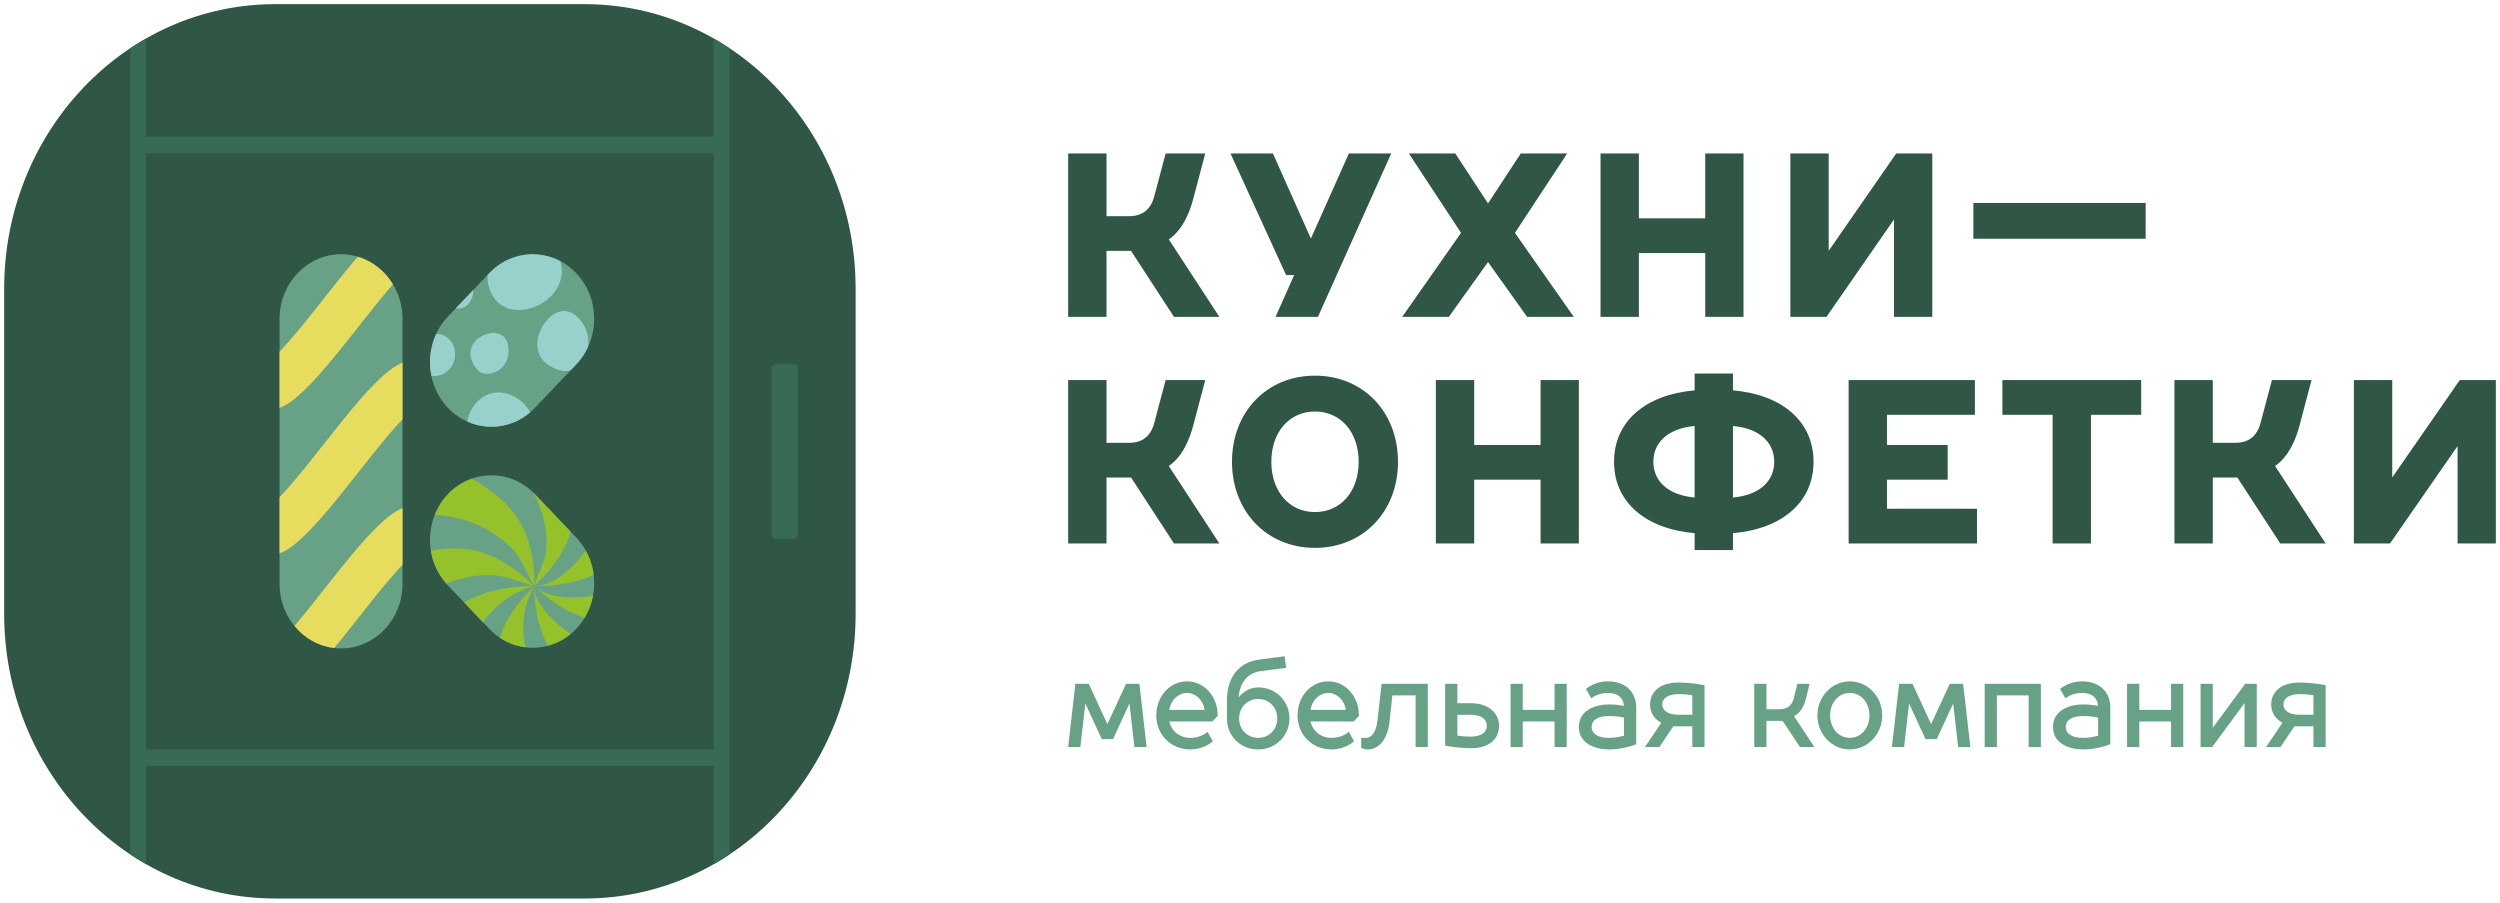 <?xml version="1.0" encoding="UTF-8"?> <svg xmlns="http://www.w3.org/2000/svg" viewBox="6001.934 5372.738 601 217" data-guides="{&quot;vertical&quot;:[],&quot;horizontal&quot;:[]}"><path fill="rgb(48, 86, 70)" stroke="none" fill-opacity="1" stroke-width="1" stroke-opacity="1" clip-rule="evenodd" color="rgb(51, 51, 51)" font-size-adjust="none" text-rendering="geometricprecision" class="fil0" id="tSvg88f7037271" title="Path 31" d="M 6288.778 5420.585 C 6289.744 5416.931 6290.711 5413.278 6291.677 5409.624C 6288.503 5409.624 6285.329 5409.624 6282.154 5409.624C 6281.239 5413.072 6280.323 5416.52 6279.408 5419.968C 6278.569 5423.116 6276.537 5424.706 6273.4 5424.706C 6271.579 5424.706 6269.758 5424.706 6267.937 5424.706C 6267.937 5419.679 6267.937 5414.653 6267.937 5409.626C 6264.865 5409.626 6261.793 5409.626 6258.721 5409.626C 6258.721 5422.72 6258.721 5435.814 6258.721 5448.908C 6261.793 5448.908 6264.865 5448.908 6267.937 5448.908C 6267.937 5443.622 6267.937 5438.335 6267.937 5433.049C 6269.903 5433.049 6271.868 5433.049 6273.833 5433.049C 6277.167 5438.169 6280.501 5443.289 6283.835 5448.409C 6283.938 5448.576 6284.041 5448.743 6284.144 5448.91C 6287.786 5448.91 6291.427 5448.91 6295.069 5448.91C 6291.017 5442.702 6286.964 5436.493 6282.911 5430.285C 6284.437 5429.285 6287.157 5426.71 6288.778 5420.585Z"></path><path fill="rgb(48, 86, 70)" stroke="none" fill-opacity="1" stroke-width="1" stroke-opacity="1" clip-rule="evenodd" color="rgb(51, 51, 51)" font-size-adjust="none" text-rendering="geometricprecision" class="fil0" id="tSvg41f837b9c7" title="Path 32" d="M 6313.052 5438.858 C 6311.562 5442.208 6310.072 5445.557 6308.583 5448.907C 6311.978 5448.907 6315.373 5448.907 6318.768 5448.907C 6324.641 5435.812 6330.514 5422.718 6336.387 5409.624C 6332.993 5409.624 6329.599 5409.624 6326.205 5409.624C 6323.161 5416.446 6320.116 5423.267 6317.072 5430.089C 6314.125 5423.482 6311.179 5416.876 6308.232 5410.27C 6308.135 5410.055 6308.037 5409.839 6307.939 5409.624C 6304.54 5409.624 6301.14 5409.624 6297.741 5409.624C 6302.196 5419.369 6306.651 5429.114 6311.106 5438.858C 6311.754 5438.858 6312.403 5438.858 6313.052 5438.858Z"></path><path fill="rgb(48, 86, 70)" stroke="none" fill-opacity="1" stroke-width="1" stroke-opacity="1" clip-rule="evenodd" color="rgb(51, 51, 51)" font-size-adjust="none" text-rendering="geometricprecision" class="fil0" id="tSvg5cb6d40045" title="Path 33" d="M 6350.24 5448.907 C 6353.378 5444.517 6356.516 5440.127 6359.653 5435.737C 6362.786 5440.127 6365.919 5444.517 6369.051 5448.907C 6372.792 5448.907 6376.532 5448.907 6380.272 5448.907C 6375.556 5442.178 6370.841 5435.449 6366.125 5428.721C 6370.313 5422.355 6374.501 5415.99 6378.69 5409.624C 6374.968 5409.624 6371.247 5409.624 6367.526 5409.624C 6364.902 5413.63 6362.277 5417.637 6359.653 5421.643C 6357.029 5417.637 6354.405 5413.63 6351.781 5409.624C 6348.06 5409.624 6344.338 5409.624 6340.617 5409.624C 6344.801 5415.99 6348.985 5422.355 6353.168 5428.721C 6348.452 5435.449 6343.736 5442.178 6339.02 5448.907C 6342.76 5448.907 6346.5 5448.907 6350.24 5448.907Z"></path><path fill="rgb(48, 86, 70)" stroke="none" fill-opacity="1" stroke-width="1" stroke-opacity="1" clip-rule="evenodd" color="rgb(51, 51, 51)" font-size-adjust="none" text-rendering="geometricprecision" class="fil0" id="tSvg1056474c11f" title="Path 34" d="M 6395.917 5433.576 C 6401.235 5433.576 6406.553 5433.576 6411.871 5433.576C 6411.871 5438.686 6411.871 5443.796 6411.871 5448.907C 6414.939 5448.907 6418.007 5448.907 6421.074 5448.907C 6421.074 5435.812 6421.074 5422.718 6421.074 5409.624C 6418.007 5409.624 6414.939 5409.624 6411.871 5409.624C 6411.871 5414.827 6411.871 5420.03 6411.871 5425.233C 6406.553 5425.233 6401.235 5425.233 6395.917 5425.233C 6395.917 5420.03 6395.917 5414.827 6395.917 5409.624C 6392.845 5409.624 6389.774 5409.624 6386.702 5409.624C 6386.702 5422.718 6386.702 5435.812 6386.702 5448.907C 6389.774 5448.907 6392.845 5448.907 6395.917 5448.907C 6395.917 5443.796 6395.917 5438.686 6395.917 5433.576Z"></path><path fill="rgb(48, 86, 70)" stroke="none" fill-opacity="1" stroke-width="1" stroke-opacity="1" clip-rule="evenodd" color="rgb(51, 51, 51)" font-size-adjust="none" text-rendering="geometricprecision" class="fil0" id="tSvga6744ad4b0" title="Path 35" d="M 6457.254 5448.907 C 6460.322 5448.907 6463.39 5448.907 6466.457 5448.907C 6466.457 5435.812 6466.457 5422.718 6466.457 5409.624C 6463.567 5409.624 6460.676 5409.624 6457.786 5409.624C 6452.375 5417.426 6446.964 5425.229 6441.553 5433.031C 6441.553 5425.229 6441.553 5417.426 6441.553 5409.624C 6438.48 5409.624 6435.408 5409.624 6432.335 5409.624C 6432.335 5422.718 6432.335 5435.812 6432.335 5448.907C 6435.23 5448.907 6438.125 5448.907 6441.019 5448.907C 6446.431 5441.104 6451.843 5433.301 6457.254 5425.498C 6457.254 5433.301 6457.254 5441.104 6457.254 5448.907Z"></path><path fill="rgb(48, 86, 70)" stroke="none" fill-opacity="1" stroke-width="1" stroke-opacity="1" clip-rule="evenodd" color="rgb(51, 51, 51)" font-size-adjust="none" text-rendering="geometricprecision" class="fil0" id="tSvga8e7c89672" title="Path 36" d="M 6476.332 5430.132 C 6490.139 5430.132 6503.945 5430.132 6517.751 5430.132C 6517.751 5427.263 6517.751 5424.394 6517.751 5421.525C 6503.945 5421.525 6490.139 5421.525 6476.332 5421.525C 6476.332 5424.394 6476.332 5427.263 6476.332 5430.132Z"></path><path fill="rgb(48, 86, 70)" stroke="none" fill-opacity="1" stroke-width="1" stroke-opacity="1" clip-rule="evenodd" color="rgb(51, 51, 51)" font-size-adjust="none" text-rendering="geometricprecision" class="fil0" id="tSvg13906d82819" title="Path 37" d="M 6288.778 5475.065 C 6289.744 5471.412 6290.711 5467.758 6291.677 5464.104C 6288.503 5464.104 6285.329 5464.104 6282.154 5464.104C 6281.239 5467.553 6280.323 5471.001 6279.408 5474.449C 6278.569 5477.596 6276.537 5479.187 6273.4 5479.187C 6271.579 5479.187 6269.758 5479.187 6267.937 5479.187C 6267.937 5474.16 6267.937 5469.133 6267.937 5464.106C 6264.865 5464.106 6261.793 5464.106 6258.721 5464.106C 6258.721 5477.2 6258.721 5490.295 6258.721 5503.389C 6261.793 5503.389 6264.865 5503.389 6267.937 5503.389C 6267.937 5498.102 6267.937 5492.816 6267.937 5487.529C 6269.903 5487.529 6271.868 5487.529 6273.833 5487.529C 6277.167 5492.649 6280.501 5497.768 6283.835 5502.888C 6283.938 5503.055 6284.041 5503.222 6284.144 5503.389C 6287.786 5503.389 6291.427 5503.389 6295.069 5503.389C 6291.017 5497.18 6286.964 5490.972 6282.911 5484.763C 6284.437 5483.763 6287.157 5481.189 6288.778 5475.065Z"></path><path fill="rgb(48, 86, 70)" stroke="none" fill-opacity="1" stroke-width="1" stroke-opacity="1" clip-rule="evenodd" color="rgb(51, 51, 51)" font-size-adjust="none" text-rendering="geometricprecision" class="fil0" id="tSvg1030326afd7" title="Path 38" d="M 6318.052 5495.84 C 6311.874 5495.84 6307.56 5490.867 6307.56 5483.746C 6307.56 5476.624 6311.874 5471.666 6318.052 5471.666C 6324.244 5471.666 6328.558 5476.624 6328.558 5483.746C 6328.558 5490.867 6324.244 5495.84 6318.052 5495.84ZM 6318.052 5463.045 C 6306.497 5463.045 6298.106 5471.755 6298.106 5483.746C 6298.106 5495.736 6306.497 5504.447 6318.052 5504.447C 6329.622 5504.447 6338.012 5495.736 6338.012 5483.746C 6338.012 5471.755 6329.622 5463.045 6318.052 5463.045Z"></path><path fill="rgb(48, 86, 70)" stroke="none" fill-opacity="1" stroke-width="1" stroke-opacity="1" clip-rule="evenodd" color="rgb(51, 51, 51)" font-size-adjust="none" text-rendering="geometricprecision" class="fil0" id="tSvg7f501892ea" title="Path 39" d="M 6372.288 5479.714 C 6366.97 5479.714 6361.652 5479.714 6356.333 5479.714C 6356.333 5474.511 6356.333 5469.308 6356.333 5464.104C 6353.261 5464.104 6350.189 5464.104 6347.117 5464.104C 6347.117 5477.199 6347.117 5490.293 6347.117 5503.387C 6350.189 5503.387 6353.261 5503.387 6356.333 5503.387C 6356.333 5498.277 6356.333 5493.166 6356.333 5488.056C 6361.652 5488.056 6366.97 5488.056 6372.288 5488.056C 6372.288 5493.166 6372.288 5498.277 6372.288 5503.387C 6375.355 5503.387 6378.422 5503.387 6381.489 5503.387C 6381.489 5490.293 6381.489 5477.199 6381.489 5464.104C 6378.422 5464.104 6375.355 5464.104 6372.288 5464.104C 6372.288 5469.308 6372.288 5474.511 6372.288 5479.714Z"></path><path fill="rgb(48, 86, 70)" stroke="none" fill-opacity="1" stroke-width="1" stroke-opacity="1" clip-rule="evenodd" color="rgb(51, 51, 51)" font-size-adjust="none" text-rendering="geometricprecision" class="fil0" id="tSvgf4f78a2797" title="Path 40" d="M 6399.405 5483.746 C 6399.405 5478.92 6403.172 5475.684 6409.322 5475.153C 6409.322 5480.881 6409.322 5486.609 6409.322 5492.337C 6403.172 5491.808 6399.405 5488.569 6399.405 5483.746ZM 6428.456 5483.746 C 6428.456 5488.571 6424.689 5491.808 6418.54 5492.339C 6418.54 5486.611 6418.54 5480.883 6418.54 5475.155C 6424.689 5475.684 6428.456 5478.92 6428.456 5483.746ZM 6418.54 5466.576 C 6418.54 5465.227 6418.54 5463.878 6418.54 5462.53C 6415.468 5462.53 6412.396 5462.53 6409.323 5462.53C 6409.323 5463.878 6409.323 5465.227 6409.323 5466.576C 6397.346 5467.635 6389.95 5474.153 6389.95 5483.746C 6389.95 5493.339 6397.346 5499.856 6409.323 5500.916C 6409.323 5502.269 6409.323 5503.622 6409.323 5504.976C 6412.396 5504.976 6415.468 5504.976 6418.54 5504.976C 6418.54 5503.622 6418.54 5502.269 6418.54 5500.916C 6430.516 5499.856 6437.911 5493.339 6437.911 5483.746C 6437.911 5474.153 6430.514 5467.635 6418.54 5466.576Z"></path><path fill="rgb(48, 86, 70)" stroke="none" fill-opacity="1" stroke-width="1" stroke-opacity="1" clip-rule="evenodd" color="rgb(51, 51, 51)" font-size-adjust="none" text-rendering="geometricprecision" class="fil0" id="tSvg8c31dfe8f0" title="Path 41" d="M 6455.56 5488.056 C 6460.425 5488.056 6465.29 5488.056 6470.156 5488.056C 6470.156 5485.276 6470.156 5482.496 6470.156 5479.716C 6465.29 5479.716 6460.425 5479.716 6455.56 5479.716C 6455.56 5477.297 6455.56 5474.879 6455.56 5472.461C 6462.605 5472.461 6469.65 5472.461 6476.696 5472.461C 6476.696 5469.675 6476.696 5466.89 6476.696 5464.104C 6466.578 5464.104 6456.461 5464.104 6446.344 5464.104C 6446.344 5477.199 6446.344 5490.293 6446.344 5503.387C 6456.629 5503.387 6466.915 5503.387 6477.201 5503.387C 6477.201 5500.606 6477.201 5497.825 6477.201 5495.045C 6469.987 5495.045 6462.774 5495.045 6455.56 5495.045C 6455.56 5492.715 6455.56 5490.386 6455.56 5488.056Z"></path><path fill="rgb(48, 86, 70)" stroke="none" fill-opacity="1" stroke-width="1" stroke-opacity="1" clip-rule="evenodd" color="rgb(51, 51, 51)" font-size-adjust="none" text-rendering="geometricprecision" class="fil0" id="tSvge0f3001e81" title="Path 42" d="M 6483.307 5472.461 C 6487.332 5472.461 6491.357 5472.461 6495.382 5472.461C 6495.382 5482.77 6495.382 5493.078 6495.382 5503.387C 6498.454 5503.387 6501.526 5503.387 6504.598 5503.387C 6504.598 5493.078 6504.598 5482.77 6504.598 5472.461C 6508.623 5472.461 6512.648 5472.461 6516.672 5472.461C 6516.672 5469.675 6516.672 5466.89 6516.672 5464.104C 6505.551 5464.104 6494.429 5464.104 6483.307 5464.104C 6483.307 5466.89 6483.307 5469.675 6483.307 5472.461Z"></path><path fill="rgb(48, 86, 70)" stroke="none" fill-opacity="1" stroke-width="1" stroke-opacity="1" clip-rule="evenodd" color="rgb(51, 51, 51)" font-size-adjust="none" text-rendering="geometricprecision" class="fil0" id="tSvg13c91b4968c" title="Path 43" d="M 6554.73 5475.065 C 6555.697 5471.412 6556.663 5467.758 6557.63 5464.104C 6554.455 5464.104 6551.28 5464.104 6548.105 5464.104C 6547.19 5467.553 6546.275 5471.001 6545.36 5474.449C 6544.521 5477.596 6542.489 5479.187 6539.351 5479.187C 6537.53 5479.187 6535.709 5479.187 6533.888 5479.187C 6533.888 5474.16 6533.888 5469.133 6533.888 5464.106C 6530.816 5464.106 6527.744 5464.106 6524.671 5464.106C 6524.671 5477.2 6524.671 5490.295 6524.671 5503.389C 6527.744 5503.389 6530.816 5503.389 6533.888 5503.389C 6533.888 5498.102 6533.888 5492.816 6533.888 5487.529C 6535.853 5487.529 6537.819 5487.529 6539.784 5487.529C 6543.118 5492.649 6546.452 5497.768 6549.786 5502.888C 6549.889 5503.055 6549.991 5503.222 6550.094 5503.389C 6553.736 5503.389 6557.378 5503.389 6561.02 5503.389C 6556.967 5497.18 6552.913 5490.972 6548.86 5484.763C 6550.386 5483.763 6553.104 5481.189 6554.73 5475.065Z"></path><path fill="rgb(48, 86, 70)" stroke="none" fill-opacity="1" stroke-width="1" stroke-opacity="1" clip-rule="evenodd" color="rgb(51, 51, 51)" font-size-adjust="none" text-rendering="geometricprecision" class="fil0" id="tSvg170fe19778f" title="Path 44" d="M 6593.263 5464.104 C 6587.852 5471.907 6582.441 5479.709 6577.03 5487.511C 6577.03 5479.709 6577.03 5471.907 6577.03 5464.104C 6573.957 5464.104 6570.884 5464.104 6567.812 5464.104C 6567.812 5477.199 6567.812 5490.293 6567.812 5503.387C 6570.706 5503.387 6573.601 5503.387 6576.496 5503.387C 6581.908 5495.584 6587.319 5487.781 6592.731 5479.978C 6592.731 5487.781 6592.731 5495.584 6592.731 5503.387C 6595.798 5503.387 6598.866 5503.387 6601.934 5503.387C 6601.934 5490.293 6601.934 5477.199 6601.934 5464.104C 6599.043 5464.104 6596.153 5464.104 6593.263 5464.104Z"></path><path fill="rgb(103, 162, 135)" stroke="none" fill-opacity="1" stroke-width="1" stroke-opacity="1" clip-rule="evenodd" color="rgb(51, 51, 51)" font-size-adjust="none" text-rendering="geometricprecision" class="fil1" id="tSvg10b5b22e691" title="Path 45" d="M 6272.635 5537.116 C 6271.14 5540.349 6269.645 5543.582 6268.151 5546.815C 6266.655 5543.582 6265.16 5540.349 6263.665 5537.116C 6262.596 5537.116 6261.527 5537.116 6260.458 5537.116C 6259.892 5542.073 6259.326 5547.03 6258.759 5551.988C 6258.745 5552.099 6258.731 5552.209 6258.718 5552.32C 6259.696 5552.32 6260.674 5552.32 6261.652 5552.32C 6262.051 5548.834 6262.451 5545.348 6262.85 5541.862C 6264.138 5544.658 6265.426 5547.453 6266.715 5550.248C 6266.74 5550.306 6266.766 5550.363 6266.792 5550.42C 6267.697 5550.42 6268.603 5550.42 6269.508 5550.42C 6270.821 5547.567 6272.135 5544.715 6273.448 5541.862C 6273.848 5545.348 6274.248 5548.834 6274.647 5552.32C 6275.626 5552.32 6276.604 5552.32 6277.582 5552.32C 6277.002 5547.252 6276.421 5542.184 6275.841 5537.116C 6274.772 5537.116 6273.703 5537.116 6272.635 5537.116Z"></path><path fill="rgb(103, 162, 135)" stroke="none" fill-opacity="1" stroke-width="1" stroke-opacity="1" clip-rule="evenodd" color="rgb(51, 51, 51)" font-size-adjust="none" text-rendering="geometricprecision" class="fil1" id="tSvg1780b5023da" title="Path 46" d="M 6283.018 5543.397 C 6283.405 5541.051 6285.189 5539.319 6287.284 5539.319C 6289.378 5539.319 6291.162 5541.05 6291.549 5543.397C 6288.705 5543.397 6285.862 5543.397 6283.018 5543.397ZM 6287.284 5536.532 C 6283.148 5536.532 6279.908 5540.13 6279.908 5544.717C 6279.908 5549.387 6283.44 5552.907 6288.117 5552.907C 6291.251 5552.907 6293.232 5551.157 6293.31 5551.08C 6293.371 5551.027 6293.431 5550.974 6293.492 5550.921C 6293.072 5550.164 6292.651 5549.408 6292.231 5548.651C 6292.145 5548.725 6292.059 5548.798 6291.973 5548.872C 6291.958 5548.884 6290.494 5550.119 6288.116 5550.119C 6285.549 5550.119 6283.592 5548.584 6283.04 5546.185C 6286.488 5546.185 6289.935 5546.185 6293.383 5546.185C 6293.81 5545.737 6294.237 5545.289 6294.664 5544.841C 6294.664 5544.8 6294.664 5544.759 6294.664 5544.717C 6294.664 5540.128 6291.424 5536.532 6287.284 5536.532Z"></path><path fill="rgb(103, 162, 135)" stroke="none" fill-opacity="1" stroke-width="1" stroke-opacity="1" clip-rule="evenodd" color="rgb(51, 51, 51)" font-size-adjust="none" text-rendering="geometricprecision" class="fil1" id="tSvg6f11aa1806" title="Path 47" d="M 6304.404 5550.117 C 6301.791 5550.117 6299.818 5548.112 6299.818 5545.448C 6299.818 5542.783 6301.791 5540.778 6304.404 5540.778C 6307.017 5540.778 6308.99 5542.783 6308.99 5545.448C 6308.99 5548.112 6307.017 5550.117 6304.404 5550.117ZM 6304.404 5537.99 C 6301.909 5537.99 6300.387 5539.519 6299.708 5540.426C 6299.95 5536.828 6301.889 5534.48 6304.994 5534.082C 6306.942 5533.829 6308.889 5533.576 6310.837 5533.324C 6310.932 5533.312 6311.026 5533.3 6311.121 5533.289C 6311.003 5532.361 6310.885 5531.433 6310.767 5530.505C 6308.726 5530.771 6306.685 5531.037 6304.644 5531.302C 6299.715 5531.949 6296.888 5535.56 6296.888 5541.211C 6296.888 5542.622 6296.888 5544.034 6296.888 5545.446C 6296.888 5549.697 6300.122 5552.904 6304.404 5552.904C 6308.618 5552.904 6311.919 5549.628 6311.919 5545.446C 6311.919 5541.265 6308.616 5537.988 6304.404 5537.99Z"></path><path fill="rgb(103, 162, 135)" stroke="none" fill-opacity="1" stroke-width="1" stroke-opacity="1" clip-rule="evenodd" color="rgb(51, 51, 51)" font-size-adjust="none" text-rendering="geometricprecision" class="fil1" id="tSvgef5fcd15e2" title="Path 48" d="M 6316.974 5543.397 C 6317.36 5541.051 6319.145 5539.319 6321.239 5539.319C 6323.333 5539.319 6325.118 5541.05 6325.505 5543.397C 6322.661 5543.397 6319.817 5543.397 6316.974 5543.397ZM 6321.239 5536.532 C 6317.104 5536.532 6313.862 5540.13 6313.862 5544.717C 6313.862 5549.387 6317.394 5552.907 6322.071 5552.907C 6325.204 5552.907 6327.185 5551.157 6327.265 5551.08C 6327.326 5551.027 6327.387 5550.974 6327.447 5550.921C 6327.027 5550.164 6326.607 5549.408 6326.187 5548.651C 6326.1 5548.725 6326.014 5548.798 6325.928 5548.872C 6325.913 5548.884 6324.449 5550.119 6322.071 5550.119C 6319.505 5550.119 6317.547 5548.584 6316.995 5546.185C 6320.443 5546.185 6323.891 5546.185 6327.339 5546.185C 6327.766 5545.737 6328.193 5545.289 6328.619 5544.841C 6328.619 5544.8 6328.619 5544.759 6328.619 5544.717C 6328.619 5540.128 6325.379 5536.532 6321.239 5536.532Z"></path><path fill="rgb(103, 162, 135)" stroke="none" fill-opacity="1" stroke-width="1" stroke-opacity="1" clip-rule="evenodd" color="rgb(51, 51, 51)" font-size-adjust="none" text-rendering="geometricprecision" class="fil1" id="tSvg2e1923facf" title="Path 49" d="M 6333.072 5545.997 C 6332.736 5549.042 6331.439 5550.117 6330.429 5550.117C 6330.01 5550.117 6329.59 5550.117 6329.171 5550.117C 6329.171 5550.909 6329.171 5551.702 6329.171 5552.494C 6329.223 5552.522 6329.275 5552.551 6329.326 5552.58C 6329.351 5552.592 6329.952 5552.905 6330.707 5552.905C 6333.557 5552.905 6335.533 5550.35 6335.993 5546.068C 6336.217 5544.013 6336.441 5541.959 6336.665 5539.904C 6338.526 5539.904 6340.386 5539.904 6342.246 5539.904C 6342.246 5544.043 6342.246 5548.183 6342.246 5552.322C 6343.225 5552.322 6344.203 5552.322 6345.181 5552.322C 6345.181 5547.253 6345.181 5542.184 6345.181 5537.116C 6341.479 5537.116 6337.776 5537.116 6334.074 5537.116C 6333.739 5540.077 6333.405 5543.038 6333.072 5545.997Z"></path><path fill="rgb(103, 162, 135)" stroke="none" fill-opacity="1" stroke-width="1" stroke-opacity="1" clip-rule="evenodd" color="rgb(51, 51, 51)" font-size-adjust="none" text-rendering="geometricprecision" class="fil1" id="tSvgcb07046c64" title="Path 50" d="M 6355.475 5549.823 C 6354.202 5549.823 6352.825 5549.648 6352.283 5549.571C 6352.283 5547.905 6352.283 5546.24 6352.283 5544.575C 6353.347 5544.575 6354.411 5544.575 6355.475 5544.575C 6357.911 5544.575 6359.365 5545.556 6359.365 5547.201C 6359.365 5548.865 6357.949 5549.821 6355.475 5549.823ZM 6355.475 5541.789 C 6354.411 5541.789 6353.347 5541.789 6352.283 5541.789C 6352.283 5540.231 6352.283 5538.673 6352.283 5537.116C 6351.305 5537.116 6350.326 5537.116 6349.348 5537.116C 6349.348 5542.071 6349.348 5547.026 6349.348 5551.981C 6349.425 5551.996 6349.503 5552.012 6349.58 5552.028C 6349.613 5552.031 6352.703 5552.613 6355.475 5552.613C 6359.747 5552.613 6362.298 5550.592 6362.298 5547.204C 6362.298 5544.509 6360.189 5541.79 6355.475 5541.789Z"></path><path fill="rgb(103, 162, 135)" stroke="none" fill-opacity="1" stroke-width="1" stroke-opacity="1" clip-rule="evenodd" color="rgb(51, 51, 51)" font-size-adjust="none" text-rendering="geometricprecision" class="fil1" id="tSvg15a4fc19a15" title="Path 51" d="M 6375.646 5543.397 C 6373.1 5543.397 6370.554 5543.397 6368.008 5543.397C 6368.008 5541.303 6368.008 5539.209 6368.008 5537.116C 6367.03 5537.116 6366.052 5537.116 6365.074 5537.116C 6365.074 5542.184 6365.074 5547.253 6365.074 5552.322C 6366.052 5552.322 6367.03 5552.322 6368.008 5552.322C 6368.008 5550.276 6368.008 5548.229 6368.008 5546.183C 6370.554 5546.183 6373.1 5546.183 6375.646 5546.183C 6375.646 5548.229 6375.646 5550.276 6375.646 5552.322C 6376.625 5552.322 6377.603 5552.322 6378.581 5552.322C 6378.581 5547.253 6378.581 5542.184 6378.581 5537.116C 6377.603 5537.116 6376.625 5537.116 6375.646 5537.116C 6375.646 5539.209 6375.646 5541.303 6375.646 5543.397Z"></path><path fill="rgb(103, 162, 135)" stroke="none" fill-opacity="1" stroke-width="1" stroke-opacity="1" clip-rule="evenodd" color="rgb(51, 51, 51)" font-size-adjust="none" text-rendering="geometricprecision" class="fil1" id="tSvgd9a5ed3b6e" title="Path 52" d="M 6392.345 5549.607 C 6391.826 5549.754 6390.357 5550.119 6388.736 5550.119C 6386.087 5550.119 6384.568 5549.162 6384.568 5547.493C 6384.568 5545.829 6386.087 5544.873 6388.736 5544.873C 6390.536 5544.873 6391.855 5545.132 6392.345 5545.248C 6392.345 5546.702 6392.345 5548.155 6392.345 5549.607ZM 6388.455 5536.531 C 6385.473 5536.531 6383.494 5538.133 6383.412 5538.203C 6383.347 5538.256 6383.282 5538.31 6383.217 5538.363C 6383.637 5539.116 6384.057 5539.87 6384.478 5540.624C 6384.561 5540.559 6384.644 5540.494 6384.728 5540.429C 6384.743 5540.417 6386.21 5539.319 6388.455 5539.319C 6390.821 5539.319 6392.181 5540.422 6392.333 5542.438C 6391.736 5542.312 6390.457 5542.083 6388.736 5542.083C 6385.396 5542.083 6381.496 5543.5 6381.496 5547.493C 6381.496 5551.488 6385.396 5552.905 6388.736 5552.905C 6392.226 5552.905 6394.985 5551.763 6395.103 5551.713C 6395.162 5551.688 6395.221 5551.664 6395.28 5551.639C 6395.28 5548.699 6395.28 5545.759 6395.28 5542.819C 6395.28 5539 6392.598 5536.529 6388.456 5536.529C 6388.456 5536.529 6388.455 5536.53 6388.455 5536.531Z"></path><path fill="rgb(103, 162, 135)" stroke="none" fill-opacity="1" stroke-width="1" stroke-opacity="1" clip-rule="evenodd" color="rgb(51, 51, 51)" font-size-adjust="none" text-rendering="geometricprecision" class="fil1" id="tSvg11be94e2c82" title="Path 53" d="M 6408.765 5544.565 C 6407.654 5544.565 6406.544 5544.565 6405.433 5544.565C 6402.565 5544.565 6401.543 5543.283 6401.543 5542.086C 6401.543 5540.89 6402.563 5539.608 6405.433 5539.608C 6407.002 5539.608 6408.263 5539.78 6408.765 5539.857C 6408.765 5541.426 6408.765 5542.995 6408.765 5544.565ZM 6405.433 5536.821 C 6400.404 5536.821 6398.613 5539.543 6398.613 5542.088C 6398.613 5544.868 6400.592 5546.118 6401.319 5546.486C 6400.005 5548.431 6398.69 5550.377 6397.376 5552.322C 6398.534 5552.322 6399.692 5552.322 6400.851 5552.322C 6401.964 5550.666 6403.077 5549.009 6404.191 5547.353C 6405.716 5547.353 6407.241 5547.353 6408.766 5547.353C 6408.766 5549.009 6408.766 5550.666 6408.766 5552.322C 6409.745 5552.322 6410.723 5552.322 6411.701 5552.322C 6411.701 5547.367 6411.701 5542.412 6411.701 5537.457C 6411.624 5537.443 6411.547 5537.429 6411.469 5537.415C 6411.439 5537.406 6408.486 5536.823 6405.433 5536.821Z"></path><path fill="rgb(103, 162, 135)" stroke="none" fill-opacity="1" stroke-width="1" stroke-opacity="1" clip-rule="evenodd" color="rgb(51, 51, 51)" font-size-adjust="none" text-rendering="geometricprecision" class="fil1" id="tSvg1370efab9aa" title="Path 54" d="M 6436.04 5540.845 C 6436.349 5539.602 6436.657 5538.359 6436.966 5537.116C 6435.983 5537.116 6435.001 5537.116 6434.019 5537.116C 6433.722 5538.31 6433.424 5539.504 6433.127 5540.697C 6432.725 5542.367 6431.52 5543.249 6429.647 5543.249C 6428.628 5543.249 6427.609 5543.249 6426.59 5543.249C 6426.59 5541.205 6426.59 5539.16 6426.59 5537.116C 6425.613 5537.116 6424.635 5537.116 6423.657 5537.116C 6423.657 5542.184 6423.657 5547.253 6423.657 5552.322C 6424.635 5552.322 6425.613 5552.322 6426.59 5552.322C 6426.59 5550.227 6426.59 5548.133 6426.59 5546.038C 6427.884 5546.038 6429.178 5546.038 6430.472 5546.038C 6431.864 5548.133 6433.255 5550.227 6434.646 5552.322C 6435.802 5552.322 6436.958 5552.322 6438.115 5552.322C 6436.478 5549.845 6434.842 5547.368 6433.205 5544.891C 6433.842 5544.591 6435.353 5543.617 6436.04 5540.845Z"></path><path fill="rgb(103, 162, 135)" stroke="none" fill-opacity="1" stroke-width="1" stroke-opacity="1" clip-rule="evenodd" color="rgb(51, 51, 51)" font-size-adjust="none" text-rendering="geometricprecision" class="fil1" id="tSvgd8291ff6a8" title="Path 55" d="M 6446.624 5550.117 C 6443.932 5550.117 6441.901 5547.795 6441.901 5544.715C 6441.901 5541.636 6443.932 5539.317 6446.624 5539.317C 6449.319 5539.317 6451.35 5541.636 6451.35 5544.715C 6451.35 5547.795 6449.317 5550.117 6446.624 5550.117ZM 6446.624 5536.531 C 6442.325 5536.531 6438.832 5540.202 6438.832 5544.715C 6438.832 5549.231 6442.327 5552.905 6446.624 5552.905C 6450.923 5552.905 6454.421 5549.231 6454.421 5544.715C 6454.421 5540.2 6450.923 5536.531 6446.624 5536.531Z"></path><path fill="rgb(103, 162, 135)" stroke="none" fill-opacity="1" stroke-width="1" stroke-opacity="1" clip-rule="evenodd" color="rgb(51, 51, 51)" font-size-adjust="none" text-rendering="geometricprecision" class="fil1" id="tSvg6dbbc52ae" title="Path 56" d="M 6470.663 5537.116 C 6469.167 5540.349 6467.671 5543.582 6466.175 5546.815C 6464.681 5543.582 6463.187 5540.349 6461.693 5537.116C 6460.624 5537.116 6459.555 5537.116 6458.486 5537.116C 6457.92 5542.073 6457.354 5547.03 6456.787 5551.988C 6456.774 5552.099 6456.761 5552.209 6456.747 5552.32C 6457.725 5552.32 6458.703 5552.32 6459.68 5552.32C 6460.08 5548.834 6460.479 5545.348 6460.878 5541.862C 6462.166 5544.658 6463.455 5547.453 6464.743 5550.248C 6464.769 5550.306 6464.794 5550.363 6464.82 5550.42C 6465.725 5550.42 6466.631 5550.42 6467.536 5550.42C 6468.85 5547.567 6470.164 5544.715 6471.478 5541.862C 6471.877 5545.348 6472.276 5548.834 6472.675 5552.32C 6473.654 5552.32 6474.632 5552.32 6475.61 5552.32C 6475.03 5547.252 6474.45 5542.184 6473.869 5537.116C 6472.8 5537.116 6471.731 5537.116 6470.663 5537.116Z"></path><path fill="rgb(103, 162, 135)" stroke="none" fill-opacity="1" stroke-width="1" stroke-opacity="1" clip-rule="evenodd" color="rgb(51, 51, 51)" font-size-adjust="none" text-rendering="geometricprecision" class="fil1" id="tSvg15a7096b1cd" title="Path 57" d="M 6479.045 5552.32 C 6480.023 5552.32 6481.002 5552.32 6481.98 5552.32C 6481.98 5548.182 6481.98 5544.043 6481.98 5539.904C 6484.526 5539.904 6487.071 5539.904 6489.617 5539.904C 6489.617 5544.043 6489.617 5548.182 6489.617 5552.32C 6490.595 5552.32 6491.574 5552.32 6492.552 5552.32C 6492.552 5547.252 6492.552 5542.184 6492.552 5537.116C 6488.05 5537.116 6483.547 5537.116 6479.045 5537.116C 6479.045 5542.184 6479.045 5547.252 6479.045 5552.32Z"></path><path fill="rgb(103, 162, 135)" stroke="none" fill-opacity="1" stroke-width="1" stroke-opacity="1" clip-rule="evenodd" color="rgb(51, 51, 51)" font-size-adjust="none" text-rendering="geometricprecision" class="fil1" id="tSvgd7713514bf" title="Path 58" d="M 6506.317 5549.607 C 6505.799 5549.754 6504.33 5550.119 6502.709 5550.119C 6500.059 5550.119 6498.54 5549.162 6498.54 5547.493C 6498.54 5545.829 6500.059 5544.873 6502.709 5544.873C 6504.508 5544.873 6505.827 5545.132 6506.317 5545.248C 6506.317 5546.702 6506.317 5548.155 6506.317 5549.607ZM 6502.429 5536.531 C 6499.447 5536.531 6497.468 5538.133 6497.386 5538.203C 6497.321 5538.256 6497.256 5538.31 6497.191 5538.363C 6497.611 5539.116 6498.031 5539.87 6498.452 5540.624C 6498.535 5540.559 6498.618 5540.494 6498.702 5540.429C 6498.717 5540.417 6500.182 5539.319 6502.429 5539.319C 6504.795 5539.319 6506.156 5540.422 6506.306 5542.438C 6505.709 5542.312 6504.43 5542.083 6502.709 5542.083C 6499.369 5542.083 6495.468 5543.5 6495.468 5547.493C 6495.468 5551.488 6499.369 5552.905 6502.709 5552.905C 6506.199 5552.905 6508.957 5551.763 6509.075 5551.713C 6509.134 5551.688 6509.193 5551.664 6509.252 5551.639C 6509.252 5548.699 6509.252 5545.759 6509.252 5542.819C 6509.252 5539 6506.571 5536.529 6502.429 5536.529C 6502.429 5536.529 6502.429 5536.53 6502.429 5536.531Z"></path><path fill="rgb(103, 162, 135)" stroke="none" fill-opacity="1" stroke-width="1" stroke-opacity="1" clip-rule="evenodd" color="rgb(51, 51, 51)" font-size-adjust="none" text-rendering="geometricprecision" class="fil1" id="tSvg18f8c84b5f" title="Path 59" d="M 6523.853 5543.397 C 6521.307 5543.397 6518.761 5543.397 6516.216 5543.397C 6516.216 5541.303 6516.216 5539.209 6516.216 5537.116C 6515.237 5537.116 6514.259 5537.116 6513.281 5537.116C 6513.281 5542.184 6513.281 5547.253 6513.281 5552.322C 6514.259 5552.322 6515.237 5552.322 6516.216 5552.322C 6516.216 5550.276 6516.216 5548.229 6516.216 5546.183C 6518.761 5546.183 6521.307 5546.183 6523.853 5546.183C 6523.853 5548.229 6523.853 5550.276 6523.853 5552.322C 6524.831 5552.322 6525.809 5552.322 6526.788 5552.322C 6526.788 5547.253 6526.788 5542.184 6526.788 5537.116C 6525.809 5537.116 6524.831 5537.116 6523.853 5537.116C 6523.853 5539.209 6523.853 5541.303 6523.853 5543.397Z"></path><path fill="rgb(103, 162, 135)" stroke="none" fill-opacity="1" stroke-width="1" stroke-opacity="1" clip-rule="evenodd" color="rgb(51, 51, 51)" font-size-adjust="none" text-rendering="geometricprecision" class="fil1" id="tSvgbed6f3111f" title="Path 60" d="M 6533.888 5547.689 C 6533.888 5544.165 6533.888 5540.64 6533.888 5537.116C 6532.91 5537.116 6531.931 5537.116 6530.953 5537.116C 6530.953 5542.184 6530.953 5547.252 6530.953 5552.32C 6531.883 5552.32 6532.814 5552.32 6533.744 5552.32C 6536.338 5548.797 6538.931 5545.274 6541.525 5541.75C 6541.525 5545.274 6541.525 5548.797 6541.525 5552.32C 6542.503 5552.32 6543.482 5552.32 6544.46 5552.32C 6544.46 5547.252 6544.46 5542.184 6544.46 5537.116C 6543.529 5537.116 6542.599 5537.116 6541.668 5537.116C 6539.075 5540.64 6536.481 5544.165 6533.888 5547.689Z"></path><path fill="rgb(103, 162, 135)" stroke="none" fill-opacity="1" stroke-width="1" stroke-opacity="1" clip-rule="evenodd" color="rgb(51, 51, 51)" font-size-adjust="none" text-rendering="geometricprecision" class="fil1" id="tSvg17fcde2dcfc" title="Path 61" d="M 6558.085 5544.565 C 6556.974 5544.565 6555.864 5544.565 6554.753 5544.565C 6551.885 5544.565 6550.865 5543.283 6550.865 5542.086C 6550.865 5540.89 6551.885 5539.608 6554.753 5539.608C 6556.322 5539.608 6557.585 5539.78 6558.085 5539.857C 6558.085 5541.426 6558.085 5542.995 6558.085 5544.565ZM 6560.786 5537.413 C 6560.758 5537.405 6557.803 5536.821 6554.752 5536.821C 6549.722 5536.821 6547.932 5539.543 6547.932 5542.088C 6547.932 5544.868 6549.911 5546.118 6550.638 5546.486C 6549.323 5548.431 6548.009 5550.377 6546.694 5552.322C 6547.853 5552.322 6549.011 5552.322 6550.169 5552.322C 6551.283 5550.666 6552.396 5549.009 6553.509 5547.353C 6555.035 5547.353 6556.56 5547.353 6558.085 5547.353C 6558.085 5549.009 6558.085 5550.666 6558.085 5552.322C 6559.063 5552.322 6560.042 5552.322 6561.02 5552.322C 6561.02 5547.367 6561.02 5542.412 6561.02 5537.457C 6560.943 5537.443 6560.865 5537.429 6560.786 5537.413Z"></path><path fill="rgb(48, 86, 70)" stroke="none" fill-opacity="1" stroke-width="1" stroke-opacity="1" clip-rule="evenodd" color="rgb(51, 51, 51)" font-size-adjust="none" text-rendering="geometricprecision" class="fil0" id="tSvg190e6a09730" title="Path 62" d="M 6142.491 5373.738 C 6117.684 5373.738 6092.878 5373.738 6068.072 5373.738C 6032.097 5373.738 6002.934 5404.37 6002.934 5442.156C 6002.934 5468.209 6002.934 5494.262 6002.934 5520.315C 6002.934 5558.104 6032.098 5588.738 6068.075 5588.738C 6092.878 5588.738 6117.682 5588.738 6142.486 5588.738C 6178.462 5588.738 6207.627 5558.104 6207.627 5520.315C 6207.627 5494.262 6207.627 5468.209 6207.627 5442.156C 6207.627 5404.37 6178.464 5373.738 6142.491 5373.738Z"></path><path fill="rgb(55, 107, 85)" stroke="none" fill-opacity="1" stroke-width="1" stroke-opacity="1" clip-rule="evenodd" color="rgb(51, 51, 51)" font-size-adjust="none" text-rendering="geometricprecision" class="fil2" id="tSvg2f9074f69e" title="Path 63" d="M 6192.633 5460.197 C 6191.963 5460.197 6191.294 5460.197 6190.625 5460.197C 6190.603 5460.197 6190.592 5460.218 6190.57 5460.22C 6190.55 5460.218 6190.537 5460.197 6190.517 5460.197C 6189.847 5460.197 6189.178 5460.197 6188.509 5460.197C 6187.895 5460.197 6187.397 5460.721 6187.397 5461.363C 6187.397 5474.613 6187.397 5487.862 6187.397 5501.112C 6187.397 5501.756 6187.895 5502.278 6188.509 5502.278C 6189.178 5502.278 6189.847 5502.278 6190.517 5502.278C 6190.537 5502.278 6190.55 5502.257 6190.57 5502.256C 6190.592 5502.257 6190.603 5502.278 6190.625 5502.278C 6191.294 5502.278 6191.963 5502.278 6192.633 5502.278C 6193.248 5502.278 6193.743 5501.756 6193.743 5501.112C 6193.743 5487.862 6193.743 5474.613 6193.743 5461.363C 6193.743 5460.719 6193.246 5460.197 6192.633 5460.197Z"></path><path fill="rgb(103, 162, 135)" stroke="none" fill-opacity="1" stroke-width="1" stroke-opacity="1" clip-rule="evenodd" color="rgb(51, 51, 51)" font-size-adjust="none" text-rendering="geometricprecision" class="fil1" id="tSvg7c661842c8" title="Path 64" d="M 6083.916 5433.86 C 6075.755 5433.86 6069.139 5440.809 6069.139 5449.381C 6069.139 5470.619 6069.139 5491.857 6069.139 5513.096C 6069.139 5521.667 6075.755 5528.617 6083.916 5528.617C 6092.077 5528.617 6098.694 5521.667 6098.694 5513.096C 6098.694 5491.857 6098.694 5470.619 6098.694 5449.381C 6098.694 5440.809 6092.077 5433.86 6083.916 5433.86Z"></path><path fill="rgb(103, 162, 135)" stroke="none" fill-opacity="1" stroke-width="1" stroke-opacity="1" clip-rule="evenodd" color="rgb(51, 51, 51)" font-size-adjust="none" text-rendering="geometricprecision" class="fil1" id="tSvg17f68ef7d6b" title="Path 65" d="M 6140.451 5438.406 C 6134.682 5432.346 6125.324 5432.346 6119.552 5438.406C 6116.242 5441.884 6112.932 5445.361 6109.622 5448.838C 6103.853 5454.899 6103.853 5464.726 6109.622 5470.788C 6115.392 5476.848 6124.748 5476.848 6130.521 5470.788C 6133.831 5467.312 6137.141 5463.836 6140.451 5460.36C 6146.221 5454.3 6146.221 5444.468 6140.451 5438.406Z"></path><path fill="rgb(103, 162, 135)" stroke="none" fill-opacity="1" stroke-width="1" stroke-opacity="1" clip-rule="evenodd" color="rgb(51, 51, 51)" font-size-adjust="none" text-rendering="geometricprecision" class="fil1" id="tSvg7d874e851b" title="Path 66" d="M 6140.451 5501.967 C 6137.141 5498.489 6133.831 5495.011 6130.521 5491.533C 6124.748 5485.473 6115.392 5485.473 6109.622 5491.533C 6103.853 5497.598 6103.853 5507.424 6109.622 5513.486C 6112.932 5516.962 6116.242 5520.438 6119.552 5523.915C 6125.324 5529.98 6134.682 5529.98 6140.451 5523.915C 6146.221 5517.854 6146.221 5508.027 6140.451 5501.967Z"></path><path fill="rgb(230, 220, 93)" stroke="none" fill-opacity="1" stroke-width="1" stroke-opacity="1" clip-rule="evenodd" color="rgb(51, 51, 51)" font-size-adjust="none" text-rendering="geometricprecision" class="fil3" id="tSvge47bea2a62" title="Path 67" d="M 6096.392 5441.09 C 6094.468 5437.9 6091.475 5435.506 6087.935 5434.455C 6081.63 5441.79 6074.712 5451.466 6069.139 5457.281C 6069.139 5461.787 6069.139 5466.294 6069.139 5470.8C 6076.187 5468.252 6087.496 5451.299 6096.392 5441.09Z"></path><path fill="rgb(230, 220, 93)" stroke="none" fill-opacity="1" stroke-width="1" stroke-opacity="1" clip-rule="evenodd" color="rgb(51, 51, 51)" font-size-adjust="none" text-rendering="geometricprecision" class="fil3" id="tSvg3def8a4828" title="Path 68" d="M 6098.692 5473.534 C 6098.692 5468.996 6098.692 5464.457 6098.692 5459.918C 6090.965 5462.908 6078.25 5482.76 6069.139 5492.269C 6069.139 5496.775 6069.139 5501.282 6069.139 5505.788C 6076.808 5503.016 6089.532 5483.166 6098.692 5473.534Z"></path><path fill="rgb(230, 220, 93)" stroke="none" fill-opacity="1" stroke-width="1" stroke-opacity="1" clip-rule="evenodd" color="rgb(51, 51, 51)" font-size-adjust="none" text-rendering="geometricprecision" class="fil3" id="tSvg144dfd9ed43" title="Path 69" d="M 6072.734 5523.223 C 6075.112 5526.116 6078.478 5528.08 6082.29 5528.518C 6087.9 5521.704 6093.804 5513.66 6098.692 5508.519C 6098.692 5503.98 6098.692 5499.44 6098.692 5494.901C 6091.939 5497.516 6081.372 5513.012 6072.734 5523.223Z"></path><path fill="rgb(152, 209, 203)" stroke="none" fill-opacity="1" stroke-width="1" stroke-opacity="1" clip-rule="evenodd" color="rgb(51, 51, 51)" font-size-adjust="none" text-rendering="geometricprecision" class="fil4" id="tSvg533c4e76f1" title="Path 70" d="M 6116.331 5461.199 C 6116.633 5461.609 6116.991 5461.983 6117.42 5462.227C 6117.907 5462.505 6118.46 5462.603 6119.002 5462.609C 6120.591 5462.626 6122.139 5461.834 6123.104 5460.516C 6124.07 5459.195 6124.433 5457.37 6124.066 5455.68C 6123.94 5455.1 6123.728 5454.527 6123.381 5454.056C 6122.564 5452.951 6121.117 5452.594 6119.864 5452.82C 6115.876 5453.539 6113.341 5457.135 6116.331 5461.199Z"></path><path fill="rgb(152, 209, 203)" stroke="none" fill-opacity="1" stroke-width="1" stroke-opacity="1" clip-rule="evenodd" color="rgb(51, 51, 51)" font-size-adjust="none" text-rendering="geometricprecision" class="fil4" id="tSvg1782d3deec6" title="Path 71" d="M 6110.866 5460.169 C 6111.537 5458.698 6111.497 5456.892 6110.761 5455.454C 6109.994 5453.956 6108.404 5452.914 6106.803 5453.002C 6105.339 5456.147 6104.947 5459.699 6105.63 5463.066C 6106.129 5463.153 6106.681 5463.16 6107.303 5463.039C 6108.829 5462.74 6110.194 5461.638 6110.866 5460.169Z"></path><path fill="rgb(152, 209, 203)" stroke="none" fill-opacity="1" stroke-width="1" stroke-opacity="1" clip-rule="evenodd" color="rgb(51, 51, 51)" font-size-adjust="none" text-rendering="geometricprecision" class="fil4" id="tSvgfa3e557aca" title="Path 72" d="M 6129.386 5471.862 C 6128.455 5470.098 6126.894 5468.643 6125.109 5467.851C 6119.412 5465.318 6115.182 5469.413 6114.245 5474.067C 6119.189 5476.293 6125.05 5475.564 6129.386 5471.862Z"></path><path fill="rgb(152, 209, 203)" stroke="none" fill-opacity="1" stroke-width="1" stroke-opacity="1" clip-rule="evenodd" color="rgb(51, 51, 51)" font-size-adjust="none" text-rendering="geometricprecision" class="fil4" id="tSvg163194d3c4c" title="Path 73" d="M 6143.263 5456.207 C 6143.321 5455.862 6143.363 5455.512 6143.373 5455.16C 6143.434 5452.856 6142.434 5450.501 6140.716 5448.915C 6140.128 5448.371 6139.449 5447.91 6138.695 5447.679C 6136.926 5447.136 6135.027 5447.968 6133.798 5449.288C 6129.879 5453.492 6129.813 5459.685 6136.306 5461.693C 6136.963 5461.896 6137.652 5462.01 6138.32 5461.92C 6138.634 5461.878 6138.931 5461.77 6139.221 5461.651C 6139.631 5461.22 6140.041 5460.789 6140.451 5460.358C 6141.635 5459.114 6142.564 5457.704 6143.263 5456.205C 6143.263 5456.206 6143.263 5456.206 6143.263 5456.207Z"></path><path fill="rgb(152, 209, 203)" stroke="none" fill-opacity="1" stroke-width="1" stroke-opacity="1" clip-rule="evenodd" color="rgb(51, 51, 51)" font-size-adjust="none" text-rendering="geometricprecision" class="fil4" id="tSvg3b8ea9bbd7" title="Path 74" d="M 6113.518 5446.561 C 6114.563 5446.027 6115.305 5444.943 6115.594 5443.761C 6115.697 5443.337 6115.724 5442.894 6115.697 5442.456C 6114.305 5443.918 6112.912 5445.381 6111.52 5446.843C 6112.139 5446.977 6112.812 5446.922 6113.518 5446.561Z"></path><path fill="rgb(152, 209, 203)" stroke="none" fill-opacity="1" stroke-width="1" stroke-opacity="1" clip-rule="evenodd" color="rgb(51, 51, 51)" font-size-adjust="none" text-rendering="geometricprecision" class="fil4" id="tSvg2c634d607" title="Path 75" d="M 6136.643 5435.595 C 6136.634 5435.565 6136.619 5435.537 6136.611 5435.508C 6131.075 5432.598 6124.17 5433.558 6119.552 5438.406C 6119.405 5438.562 6119.257 5438.717 6119.109 5438.872C 6119.096 5439.653 6119.157 5440.426 6119.326 5441.158C 6122.012 5452.907 6139.674 5445.859 6136.643 5435.595Z"></path><path fill="rgb(149, 193, 43)" stroke="none" fill-opacity="1" stroke-width="1" stroke-opacity="1" clip-rule="evenodd" color="rgb(51, 51, 51)" font-size-adjust="none" text-rendering="geometricprecision" class="fil5" id="tSvg17a1a0b59fd" title="Path 76" d="M 6139.104 5500.553 C 6136.243 5497.547 6133.381 5494.541 6130.52 5491.535C 6130.4 5491.41 6130.271 5491.305 6130.149 5491.186C 6130.675 5492.169 6131.123 5493.113 6131.465 5493.973C 6132.791 5497.304 6133.471 5500.896 6133.278 5504.462C 6133.093 5507.915 6131.162 5510.467 6130.406 5513.628C 6130.406 5513.628 6130.406 5513.628 6130.406 5513.628C 6133.965 5510.172 6137.605 5506.007 6139.104 5500.553Z"></path><path fill="rgb(149, 193, 43)" stroke="none" fill-opacity="1" stroke-width="1" stroke-opacity="1" clip-rule="evenodd" color="rgb(51, 51, 51)" font-size-adjust="none" text-rendering="geometricprecision" class="fil5" id="tSvg1780a17e150" title="Path 77" d="M 6142.479 5521.242 C 6143.466 5519.606 6144.142 5517.821 6144.49 5515.982C 6139.514 5516.719 6133.494 5516.551 6130.406 5513.63C 6130.406 5513.63 6130.406 5513.63 6130.408 5513.63C 6133.615 5516.667 6137.552 5519.706 6142.479 5521.244C 6142.479 5521.243 6142.479 5521.242 6142.479 5521.242Z"></path><path fill="rgb(149, 193, 43)" stroke="none" fill-opacity="1" stroke-width="1" stroke-opacity="1" clip-rule="evenodd" color="rgb(51, 51, 51)" font-size-adjust="none" text-rendering="geometricprecision" class="fil5" id="tSvg182cbc6e75b" title="Path 78" d="M 6121.385 5491.897 C 6119.569 5490.407 6117.515 5488.979 6115.327 5487.827C 6113.244 5488.568 6111.283 5489.792 6109.622 5491.536C 6108.23 5492.999 6107.183 5494.682 6106.463 5496.477C 6109.306 5496.677 6112.029 5497.224 6114.228 5497.957C 6118.208 5499.29 6121.88 5501.504 6124.81 5504.413C 6127.573 5507.158 6128.422 5510.586 6130.405 5513.626C 6130.405 5513.628 6130.405 5513.628 6130.406 5513.628C 6130.421 5506.433 6129.052 5497.971 6121.385 5491.899C 6121.385 5491.898 6121.385 5491.898 6121.385 5491.897Z"></path><path fill="rgb(149, 193, 43)" stroke="none" fill-opacity="1" stroke-width="1" stroke-opacity="1" clip-rule="evenodd" color="rgb(51, 51, 51)" font-size-adjust="none" text-rendering="geometricprecision" class="fil5" id="tSvg82dc44aa51" title="Path 79" d="M 6144.643 5510.961 C 6144.397 5508.939 6143.771 5506.965 6142.767 5505.153C 6139.631 5509.367 6134.965 5513.654 6130.408 5513.626C 6130.408 5513.626 6130.406 5513.626 6130.408 5513.626C 6134.96 5513.656 6139.991 5513.082 6144.643 5510.961Z"></path><path fill="rgb(149, 193, 43)" stroke="none" fill-opacity="1" stroke-width="1" stroke-opacity="1" clip-rule="evenodd" color="rgb(51, 51, 51)" font-size-adjust="none" text-rendering="geometricprecision" class="fil5" id="tSvg6757be003d" title="Path 80" d="M 6130.406 5513.626 C 6130.406 5513.626 6130.406 5513.626 6130.406 5513.626C 6130.453 5513.679 6130.431 5513.654 6130.41 5513.628C 6130.408 5513.628 6130.408 5513.626 6130.406 5513.626C 6130.406 5513.626 6130.406 5513.626 6130.406 5513.626C 6130.408 5513.626 6130.408 5513.626 6130.408 5513.628C 6130.408 5513.626 6130.408 5513.626 6130.408 5513.626C 6130.44 5513.633 6130.47 5513.64 6130.406 5513.626C 6130.406 5513.626 6130.406 5513.626 6130.406 5513.626C 6130.468 5513.632 6130.438 5513.63 6130.406 5513.626C 6130.406 5513.626 6130.406 5513.626 6130.406 5513.626C 6130.406 5513.626 6130.406 5513.626 6130.406 5513.626C 6130.406 5513.626 6130.406 5513.626 6130.406 5513.626C 6130.406 5513.626 6130.406 5513.626 6130.406 5513.626C 6130.406 5513.626 6130.406 5513.626 6130.406 5513.626C 6130.406 5513.626 6130.406 5513.626 6130.406 5513.625C 6130.406 5513.625 6130.406 5513.625 6130.406 5513.625C 6130.406 5513.625 6130.406 5513.626 6130.406 5513.626C 6130.406 5513.625 6130.405 5513.625 6130.405 5513.625C 6130.385 5513.6 6130.365 5513.577 6130.406 5513.626Z"></path><path fill="rgb(149, 193, 43)" stroke="none" fill-opacity="1" stroke-width="1" stroke-opacity="1" clip-rule="evenodd" color="rgb(51, 51, 51)" font-size-adjust="none" text-rendering="geometricprecision" class="fil5" id="tSvg98ea74f94e" title="Path 81" d="M 6107.738 5504.785 C 6107.014 5504.871 6106.271 5505.007 6105.52 5505.167C 6105.989 5508.014 6107.223 5510.743 6109.209 5513.01C 6112.572 5511.68 6116.194 5510.913 6119.836 5510.973C 6123.748 5511.036 6126.814 5512.782 6130.405 5513.626C 6130.405 5513.626 6130.405 5513.626 6130.405 5513.626C 6125.087 5508.656 6118.013 5503.355 6107.738 5504.785Z"></path><path fill="rgb(149, 193, 43)" stroke="none" fill-opacity="1" stroke-width="1" stroke-opacity="1" clip-rule="evenodd" color="rgb(51, 51, 51)" font-size-adjust="none" text-rendering="geometricprecision" class="fil5" id="tSvg1819d6b1078" title="Path 82" d="M 6113.551 5517.614 C 6115.042 5519.18 6116.533 5520.746 6118.023 5522.312C 6121.062 5518.177 6125.327 5514.891 6130.406 5513.626C 6130.405 5513.626 6130.405 5513.626 6130.405 5513.626C 6124.982 5513.628 6118.869 5514.413 6113.551 5517.614Z"></path><path fill="rgb(149, 193, 43)" stroke="none" fill-opacity="1" stroke-width="1" stroke-opacity="1" clip-rule="evenodd" color="rgb(51, 51, 51)" font-size-adjust="none" text-rendering="geometricprecision" class="fil5" id="tSvg6c220a4d5a" title="Path 83" d="M 6130.406 5513.626 C 6130.406 5513.626 6130.406 5513.626 6130.406 5513.626C 6130.406 5513.626 6130.406 5513.626 6130.406 5513.626C 6130.406 5513.626 6130.406 5513.626 6130.406 5513.626Z"></path><path fill="rgb(149, 193, 43)" stroke="none" fill-opacity="1" stroke-width="1" stroke-opacity="1" clip-rule="evenodd" color="rgb(51, 51, 51)" font-size-adjust="none" text-rendering="geometricprecision" class="fil5" id="tSvg78a9aaae3a" title="Path 84" d="M 6133.695 5527.957 C 6135.636 5527.433 6137.491 5526.495 6139.137 5525.13C 6134.924 5522.261 6130.408 5517.87 6130.406 5513.626C 6130.378 5518.25 6131.102 5523.34 6133.695 5527.957Z"></path><path fill="rgb(149, 193, 43)" stroke="none" fill-opacity="1" stroke-width="1" stroke-opacity="1" clip-rule="evenodd" color="rgb(51, 51, 51)" font-size-adjust="none" text-rendering="geometricprecision" class="fil5" id="tSvg1914f362167" title="Path 85" d="M 6130.406 5513.626 C 6130.406 5513.626 6130.406 5513.626 6130.406 5513.626C 6130.343 5513.612 6130.371 5513.619 6130.403 5513.626C 6130.375 5513.623 6130.35 5513.621 6130.403 5513.626C 6130.403 5513.626 6130.405 5513.626 6130.405 5513.626C 6130.405 5513.626 6130.406 5513.626 6130.406 5513.626Z"></path><path fill="rgb(149, 193, 43)" stroke="none" fill-opacity="1" stroke-width="1" stroke-opacity="1" clip-rule="evenodd" color="rgb(51, 51, 51)" font-size-adjust="none" text-rendering="geometricprecision" class="fil5" id="tSvg23e38dbab7" title="Path 86" d="M 6122.114 5526.057 C 6124.001 5527.312 6126.097 5528.073 6128.242 5528.341C 6127.22 5523.338 6127.688 5518.049 6130.406 5513.626C 6130.406 5513.626 6130.406 5513.626 6130.406 5513.626C 6127.003 5516.938 6123.616 5520.946 6122.114 5526.057Z"></path><path fill="rgb(149, 193, 43)" stroke="none" fill-opacity="1" stroke-width="1" stroke-opacity="1" clip-rule="evenodd" color="rgb(51, 51, 51)" font-size-adjust="none" text-rendering="geometricprecision" class="fil5" id="tSvgd7d1bd590" title="Path 87" d="M 6130.406 5513.626 C 6130.406 5513.626 6130.406 5513.626 6130.406 5513.626C 6130.406 5513.626 6130.406 5513.626 6130.406 5513.626C 6130.406 5513.626 6130.406 5513.626 6130.406 5513.626Z"></path><path fill="rgb(55, 107, 85)" stroke="none" fill-opacity="1" stroke-width="1" stroke-opacity="1" clip-rule="evenodd" color="rgb(51, 51, 51)" font-size-adjust="none" text-rendering="geometricprecision" class="fil2" id="tSvg153c3417537" title="Path 88" d="M 6037.048 5409.573 C 6082.536 5409.573 6128.025 5409.573 6173.513 5409.573C 6173.513 5457.351 6173.513 5505.129 6173.513 5552.907C 6128.025 5552.907 6082.536 5552.907 6037.048 5552.907C 6037.048 5505.129 6037.048 5457.351 6037.048 5409.573ZM 6173.513 5580.495 C 6174.805 5579.759 6176.061 5578.962 6177.297 5578.139C 6177.297 5513.539 6177.297 5448.938 6177.297 5384.338C 6176.059 5383.514 6174.804 5382.718 6173.513 5381.982C 6173.513 5389.854 6173.513 5397.726 6173.513 5405.597C 6128.025 5405.597 6082.536 5405.597 6037.048 5405.597C 6037.048 5397.726 6037.048 5389.854 6037.048 5381.982C 6035.755 5382.718 6034.501 5383.513 6033.266 5384.338C 6033.266 5448.938 6033.266 5513.539 6033.266 5578.139C 6034.503 5578.962 6035.757 5579.759 6037.048 5580.495C 6037.048 5572.624 6037.048 5564.753 6037.048 5556.881C 6082.536 5556.881 6128.025 5556.881 6173.513 5556.881C 6173.513 5564.753 6173.513 5572.624 6173.513 5580.495Z"></path><defs></defs></svg> 